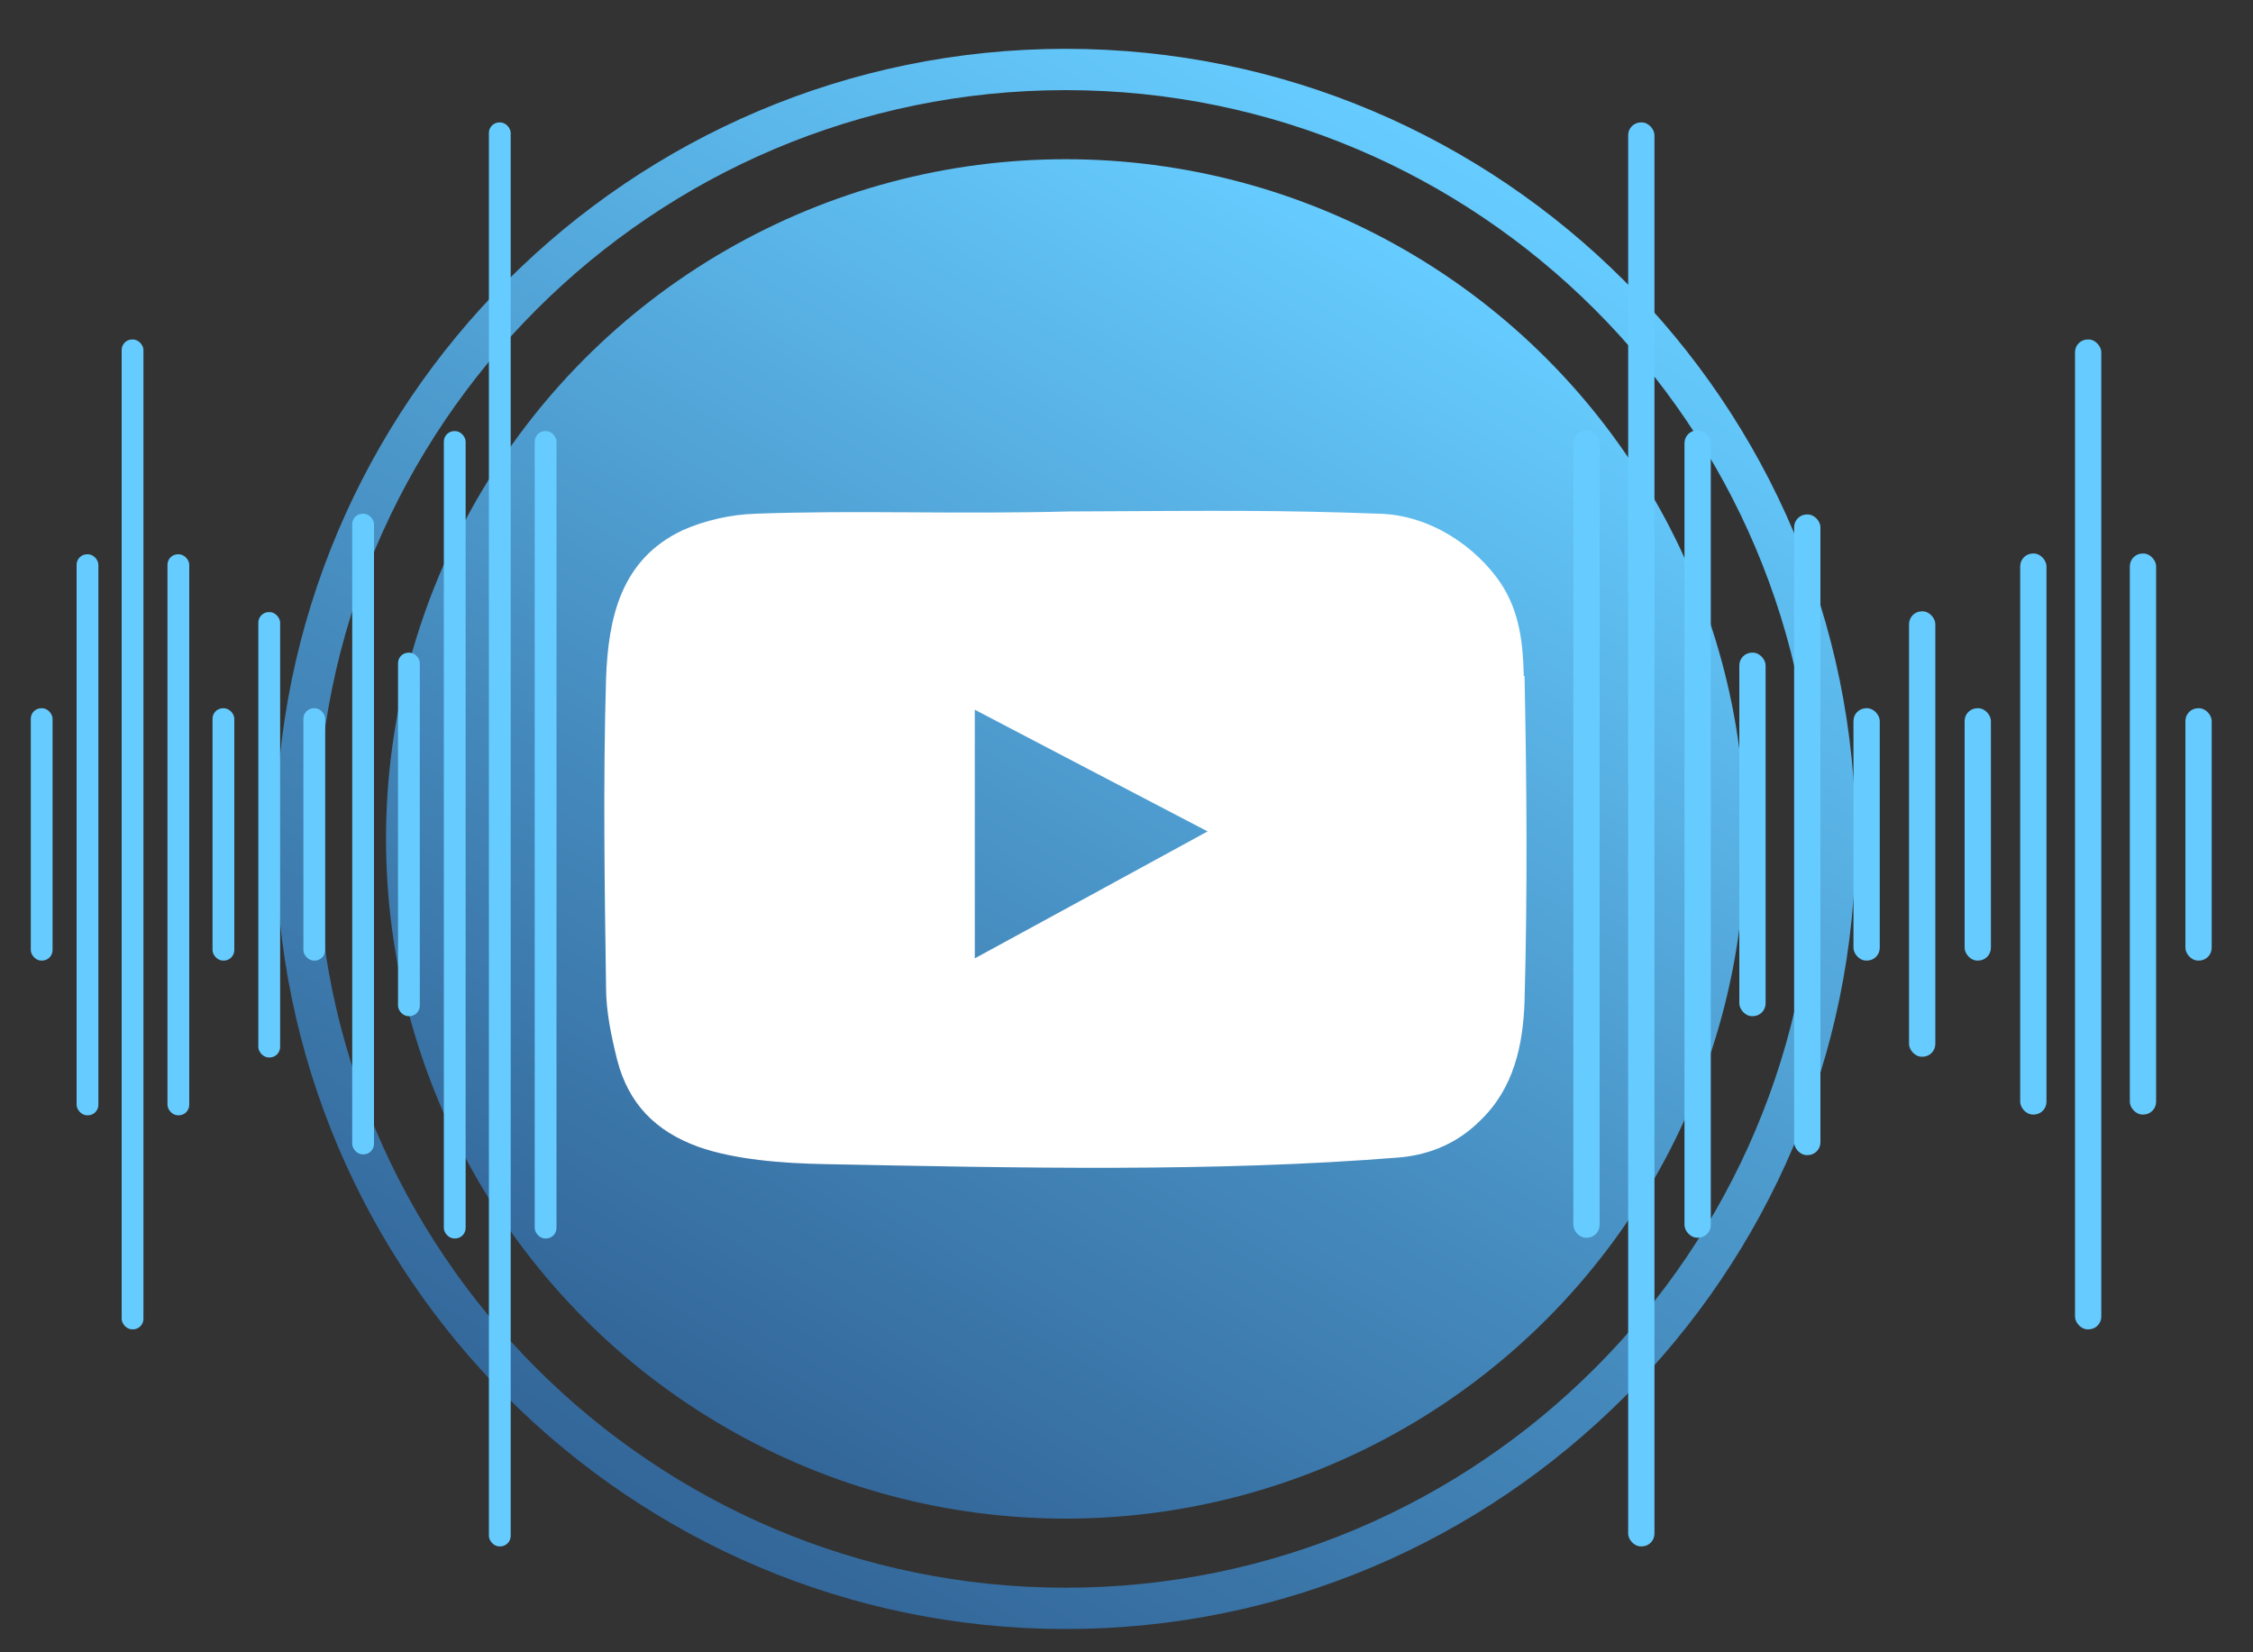 <?xml version="1.0" encoding="UTF-8"?>
<svg id="Layer_1" xmlns="http://www.w3.org/2000/svg" version="1.1" xmlns:xlink="http://www.w3.org/1999/xlink" viewBox="0 0 300 220">
  <rect x="0" y="0" width="300" height="220" fill="#333333" stroke="none"/>
  <defs>
    <style>
      .cls-1 {
        fill: url(#linear-gradient);
      }

      .cls-1, .cls-2, .cls-3, .cls-4 {
        stroke-width: 0px;
      }

      .cls-2 {
        fill: #6cf;
      }

      .cls-3 {
        fill: url(#linear-gradient-2);
      }

      .cls-4 {
        fill: #fff;
      }
    </style>
    <linearGradient id="linear-gradient" x1="96.6" y1="190.1" x2="187.1" y2="33.3" gradientUnits="userSpaceOnUse">
      <stop offset="0" stop-color="#369" />
      <stop offset=".4" stop-color="#468cbf" />
      <stop offset="1" stop-color="#6cf" />
    </linearGradient>
    <linearGradient id="linear-gradient-2" x1="89.3" y1="202.8" x2="194.5" y2="20.6" xlink:href="#linear-gradient" />
  </defs>
  <circle class="cls-1" cx="141.9" cy="111.7" r="90.5" />
  <path class="cls-4" d="M202.9,90c-.1-4.2-.5-8.5-3.1-12.4-3.2-4.7-9.2-9-16.1-9.2-14-.5-20.7-.4-41.4-.3-15.5.4-28-.2-41.7.3-3.3.1-6.8.9-9.7,2.2-8.3,3.9-9.9,11.8-10.2,19.7-.4,13.7-.2,27.5,0,41.2,0,3.2.7,6.5,1.5,9.7,1.5,5.7,5,9.4,10.8,11.5,4.8,1.7,11.2,2.2,16.8,2.3,25.6.5,52,1.1,76.7-.9,4.1-.4,7.7-2,10.6-4.9,4.5-4.3,5.7-10.1,5.9-15.8.4-14.5.3-28.9,0-43.4ZM129.8,127.7v-33.2c10.1,5.3,20.1,10.5,31,16.2-10.8,5.9-20.7,11.3-31,16.9Z" />
  <path class="cls-3" d="M141.9,216.9c-58,0-105.2-47.2-105.2-105.2S83.9,6.5,141.9,6.5s105.2,47.2,105.2,105.2-47.2,105.2-105.2,105.2ZM141.9,12c-55,0-99.7,44.7-99.7,99.7s44.7,99.7,99.7,99.7,99.7-44.7,99.7-99.7S196.9,12,141.9,12Z" />
  <g>
    <g>
      <rect class="cls-2" x="16.2" y="45.2" width="2.9" height="131.8" rx="1.4" ry="1.4" />
      <rect class="cls-2" x="10.2" y="73.8" width="2.9" height="74.7" rx="1.4" ry="1.4" />
      <rect class="cls-2" x="22.3" y="73.8" width="2.9" height="74.7" rx="1.4" ry="1.4" />
      <rect class="cls-2" x="4.1" y="94.3" width="2.9" height="33.6" rx="1.4" ry="1.4" />
      <rect class="cls-2" x="34.4" y="81.5" width="2.9" height="59.3" rx="1.4" ry="1.4" />
      <rect class="cls-2" x="28.3" y="94.3" width="2.9" height="33.6" rx="1.4" ry="1.4" />
      <rect class="cls-2" x="40.4" y="94.3" width="2.9" height="33.6" rx="1.4" ry="1.4" />
    </g>
    <g>
      <rect class="cls-2" x="65.1" y="16.3" width="2.9" height="189.6" rx="1.4" ry="1.4" />
      <rect class="cls-2" x="59.1" y="57.4" width="2.9" height="107.5" rx="1.4" ry="1.4" />
      <rect class="cls-2" x="71.2" y="57.4" width="2.9" height="107.5" rx="1.4" ry="1.4" />
      <rect class="cls-2" x="46.9" y="68.4" width="2.9" height="85.3" rx="1.4" ry="1.4" />
      <rect class="cls-2" x="53" y="86.9" width="2.9" height="48.4" rx="1.4" ry="1.4" />
    </g>
  </g>
  <g>
    <g>
      <rect class="cls-2" x="276.3" y="45.2" width="3.5" height="131.8" rx="1.7" ry="1.7" transform="translate(556.1 222.2) rotate(-180)" />
      <rect class="cls-2" x="283.7" y="73.8" width="3.5" height="74.7" rx="1.7" ry="1.7" transform="translate(570.8 222.2) rotate(180)" />
      <rect class="cls-2" x="268.9" y="73.8" width="3.5" height="74.7" rx="1.7" ry="1.7" transform="translate(541.4 222.2) rotate(-180)" />
      <rect class="cls-2" x="291" y="94.3" width="3.5" height="33.6" rx="1.7" ry="1.7" transform="translate(585.5 222.2) rotate(180)" />
      <rect class="cls-2" x="254.2" y="81.5" width="3.5" height="59.3" rx="1.7" ry="1.7" transform="translate(511.9 222.2) rotate(180)" />
      <rect class="cls-2" x="261.6" y="94.3" width="3.5" height="33.6" rx="1.7" ry="1.7" transform="translate(526.7 222.2) rotate(-180)" />
      <rect class="cls-2" x="246.9" y="94.3" width="3.5" height="33.6" rx="1.7" ry="1.7" transform="translate(497.2 222.2) rotate(180)" />
    </g>
    <g>
      <rect class="cls-2" x="216.9" y="16.3" width="3.5" height="189.6" rx="1.7" ry="1.7" transform="translate(437.2 222.2) rotate(180)" />
      <rect class="cls-2" x="224.2" y="57.4" width="3.5" height="107.5" rx="1.7" ry="1.7" transform="translate(452 222.2) rotate(-180)" />
      <rect class="cls-2" x="209.5" y="57.4" width="3.5" height="107.5" rx="1.7" ry="1.7" transform="translate(422.5 222.2) rotate(-180)" />
      <rect class="cls-2" x="239" y="68.4" width="3.5" height="85.3" rx="1.7" ry="1.7" transform="translate(481.4 222.2) rotate(180)" />
      <rect class="cls-2" x="231.6" y="86.9" width="3.5" height="48.4" rx="1.7" ry="1.7" transform="translate(466.7 222.2) rotate(-180)" />
    </g>
  </g>
</svg>